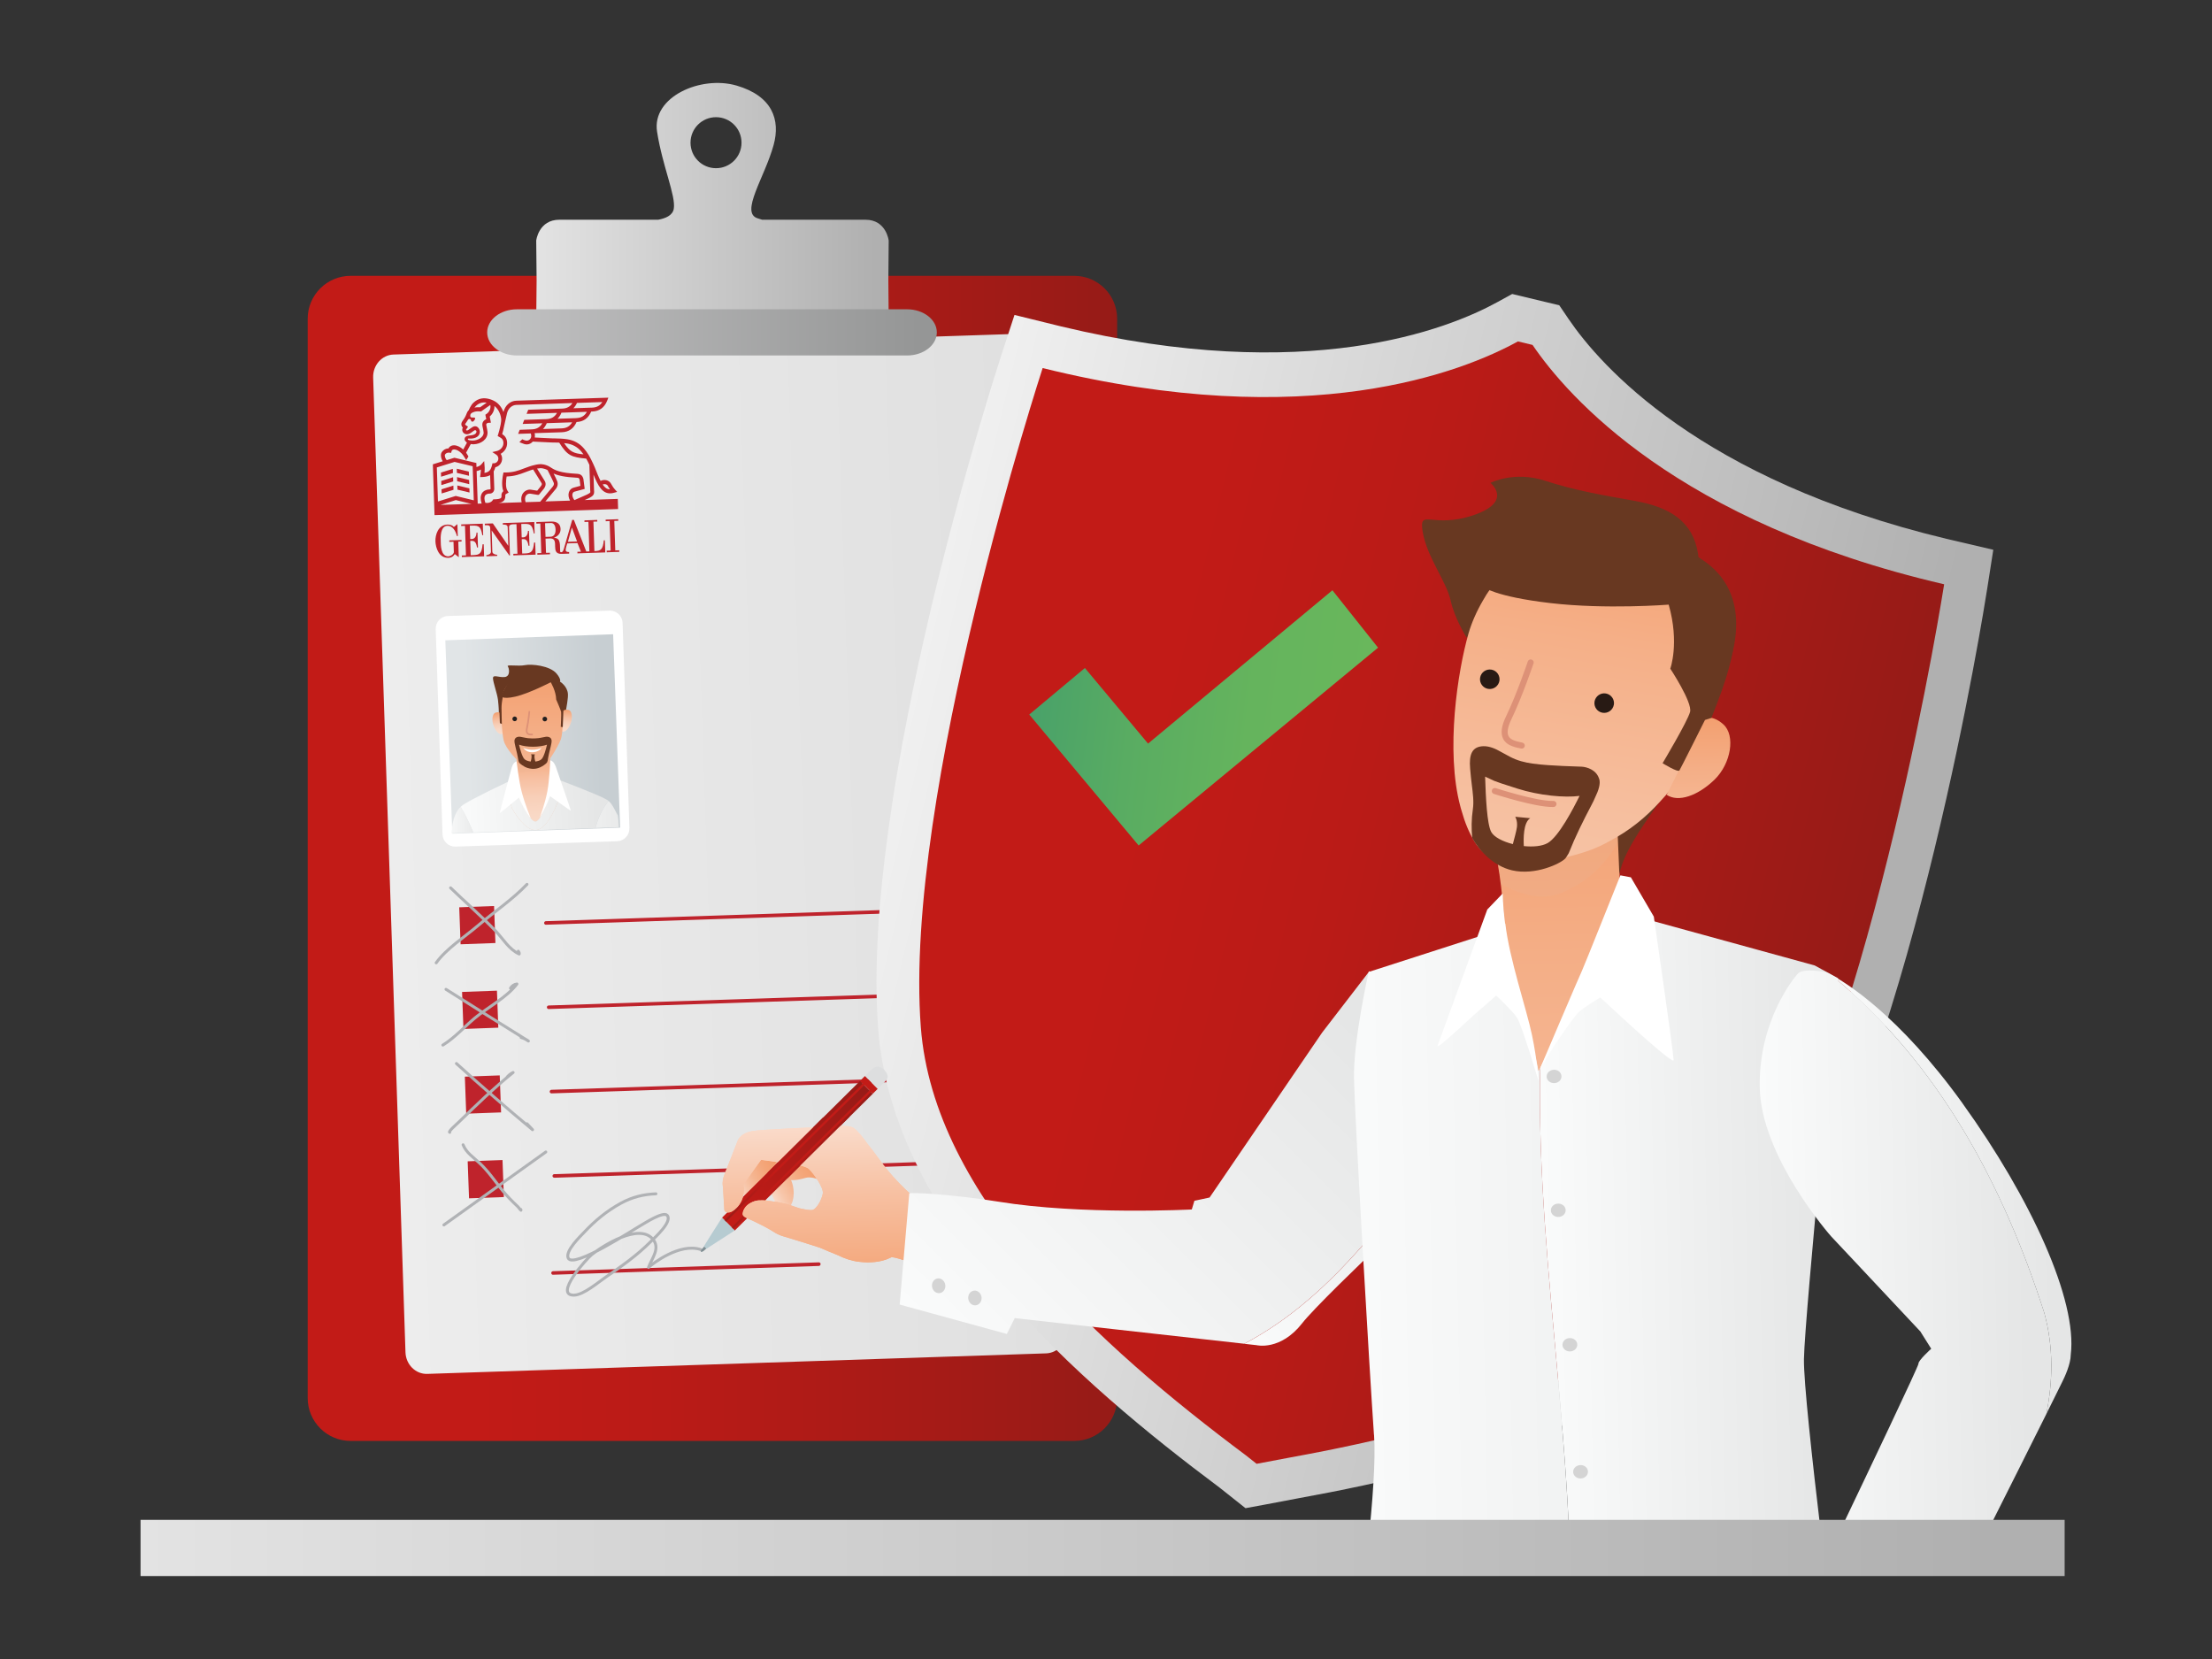 <?xml version="1.0" encoding="UTF-8"?><svg xmlns="http://www.w3.org/2000/svg" xmlns:xlink="http://www.w3.org/1999/xlink" viewBox="0 0 568 426"><rect x="0" y="0" width="568" height="426" fill="#333333" stroke="none"/><defs><style>.cls-1{fill:none;stroke:#b0b2b5;stroke-linecap:round;stroke-linejoin:round;stroke-width:.75px;}.cls-1,.cls-2,.cls-3,.cls-4,.cls-5,.cls-6{fill-rule:evenodd;}.cls-7{fill:#7f8e93;}.cls-7,.cls-8,.cls-9,.cls-10,.cls-11,.cls-12,.cls-13,.cls-14,.cls-15,.cls-16,.cls-17,.cls-18,.cls-19,.cls-20,.cls-21,.cls-22,.cls-23,.cls-24,.cls-25,.cls-26,.cls-27,.cls-28,.cls-29,.cls-30,.cls-31,.cls-32,.cls-33,.cls-34,.cls-35,.cls-36,.cls-37,.cls-2,.cls-3,.cls-4,.cls-5,.cls-6,.cls-38,.cls-39,.cls-40,.cls-41,.cls-42,.cls-43,.cls-44,.cls-45,.cls-46,.cls-47,.cls-48,.cls-49,.cls-50{stroke-width:0px;}.cls-8{fill:#dd9177;}.cls-9{fill:#281a14;}.cls-10{fill:url(#linear-gradient);}.cls-11{fill:#221f1f;}.cls-12{fill:url(#linear-gradient-33);}.cls-13{fill:url(#linear-gradient-29);}.cls-14{fill:url(#linear-gradient-32);}.cls-15{fill:url(#linear-gradient-30);}.cls-16{fill:url(#linear-gradient-31);}.cls-17{fill:url(#linear-gradient-36);}.cls-18{fill:url(#linear-gradient-34);}.cls-19{fill:url(#linear-gradient-35);}.cls-20{fill:url(#linear-gradient-28);}.cls-21{fill:url(#linear-gradient-25);}.cls-22{fill:url(#linear-gradient-11);}.cls-23{fill:url(#linear-gradient-12);}.cls-24{fill:url(#linear-gradient-13);}.cls-25{fill:url(#linear-gradient-10);}.cls-26{fill:url(#linear-gradient-17);}.cls-27{fill:url(#linear-gradient-19);}.cls-28{fill:url(#linear-gradient-21);}.cls-29{fill:url(#linear-gradient-14);}.cls-30{fill:url(#linear-gradient-20);}.cls-31{fill:url(#linear-gradient-27);}.cls-32{fill:url(#linear-gradient-24);}.cls-33{fill:url(#linear-gradient-26);}.cls-34{fill:#683821;}.cls-35{fill:#eab497;mix-blend-mode:multiply;opacity:.2;}.cls-36{fill:#bf232c;}.cls-37{fill:#d4d4d4;}.cls-2{fill:url(#linear-gradient-15);}.cls-3{fill:url(#linear-gradient-16);}.cls-4{fill:url(#linear-gradient-23);}.cls-5{fill:url(#linear-gradient-22);}.cls-6{fill:url(#linear-gradient-18);}.cls-38{fill:#b6cbd1;}.cls-39{fill:url(#linear-gradient-4);}.cls-40{fill:url(#linear-gradient-2);}.cls-41{fill:url(#linear-gradient-3);}.cls-42{fill:url(#linear-gradient-8);}.cls-43{fill:url(#linear-gradient-9);}.cls-44{fill:url(#linear-gradient-7);}.cls-45{fill:url(#linear-gradient-5);}.cls-46{fill:url(#linear-gradient-6);}.cls-47{fill:url(#Sfumatura_senza_nome_3);}.cls-51{isolation:isolate;}.cls-48{fill:url(#Sfumatura_senza_nome_3-2);}.cls-49{fill:#fff;}.cls-50{fill:#dddedf;}</style><linearGradient id="linear-gradient" x1="79.01" y1="220.42" x2="286.87" y2="220.42" gradientUnits="userSpaceOnUse"><stop offset=".21" stop-color="#c21b17"/><stop offset=".44" stop-color="#ba1b17"/><stop offset=".8" stop-color="#a41b17"/><stop offset="1" stop-color="#961b17"/></linearGradient><linearGradient id="linear-gradient-2" x1="70.65" y1="155.06" x2="240.47" y2="155.06" gradientTransform="translate(24.22 69.44) rotate(-1.9)" gradientUnits="userSpaceOnUse"><stop offset="0" stop-color="#ededed"/><stop offset=".96" stop-color="#e0e0e0"/></linearGradient><linearGradient id="linear-gradient-3" x1="137.68" y1="54.46" x2="228.2" y2="54.46" gradientUnits="userSpaceOnUse"><stop offset="0" stop-color="#e3e3e3"/><stop offset=".96" stop-color="#b0b0b0"/></linearGradient><linearGradient id="linear-gradient-4" x1="125.11" y1="85.35" x2="240.56" y2="85.35" gradientUnits="userSpaceOnUse"><stop offset="0" stop-color="#c2c2c3"/><stop offset=".96" stop-color="#959696"/></linearGradient><linearGradient id="linear-gradient-5" x1="349.17" y1="211.04" x2="614.16" y2="211.04" gradientTransform="translate(-62.03 -85.41) rotate(13.49)" gradientUnits="userSpaceOnUse"><stop offset="0" stop-color="#f0f0f0"/><stop offset=".96" stop-color="#b0b0b0"/></linearGradient><linearGradient id="linear-gradient-6" x1="360.29" y1="210.91" x2="603.03" y2="210.91" gradientTransform="translate(-62.03 -85.41) rotate(13.49)" xlink:href="#linear-gradient"/><linearGradient id="linear-gradient-7" x1="-395.39" y1="1104.72" x2="-351.18" y2="1104.72" gradientTransform="translate(463.88 -844.85) rotate(-2.06) scale(.98 .92)" gradientUnits="userSpaceOnUse"><stop offset=".15" stop-color="#e1e5e7"/><stop offset=".94" stop-color="#c7ced2"/></linearGradient><linearGradient id="Sfumatura_senza_nome_3" x1="-313.73" y1="1053.14" x2="-313.73" y2="1032.47" gradientTransform="translate(413.07 -850.65) rotate(-2.06)" gradientUnits="userSpaceOnUse"><stop offset="0" stop-color="#fadbca"/><stop offset=".19" stop-color="#f9d8c5"/><stop offset=".41" stop-color="#f8cfb8"/><stop offset=".63" stop-color="#f7c0a2"/><stop offset=".86" stop-color="#f4ac83"/><stop offset="1" stop-color="#f39d6c"/></linearGradient><linearGradient id="linear-gradient-8" x1="-332.64" y1="1046.64" x2="-294.65" y2="1046.64" gradientTransform="translate(413.07 -850.65) rotate(-2.06)" gradientUnits="userSpaceOnUse"><stop offset="0" stop-color="#fafbfb"/><stop offset=".92" stop-color="#e5e6e6"/></linearGradient><linearGradient id="Sfumatura_senza_nome_3-2" x1="-313.57" y1="1053.14" x2="-313.57" y2="1032.46" xlink:href="#Sfumatura_senza_nome_3"/><linearGradient id="linear-gradient-9" x1="-332.65" y1="1047.17" x2="-294.65" y2="1047.17" xlink:href="#linear-gradient-8"/><linearGradient id="linear-gradient-10" x1="-336.74" y1="1049.82" x2="-326.59" y2="1049.82" xlink:href="#linear-gradient-8"/><linearGradient id="linear-gradient-11" x1="-313.97" y1="1049.75" x2="-284.65" y2="1049.75" xlink:href="#linear-gradient-8"/><linearGradient id="linear-gradient-12" x1="-289.62" y1="1066.19" x2="-289.62" y2="1060.48" gradientTransform="translate(560.17 -836.05) rotate(6.87)" gradientUnits="userSpaceOnUse"><stop offset="0" stop-color="#fadbca"/><stop offset=".2" stop-color="#f9d8c5"/><stop offset=".41" stop-color="#f8cfb8"/><stop offset=".62" stop-color="#f7c1a3"/><stop offset=".84" stop-color="#f4ae86"/><stop offset="1" stop-color="#f39d6c"/></linearGradient><linearGradient id="linear-gradient-13" x1="-328.6" y1="1003.01" x2="-328.6" y2="997.3" gradientTransform="translate(320.67 -849.28) rotate(-7.64)" xlink:href="#linear-gradient-12"/><linearGradient id="linear-gradient-14" x1="136.51" y1="281.12" x2="136.51" y2="170.47" gradientTransform="matrix(1,0,0,1,0,0)" xlink:href="#linear-gradient-12"/><linearGradient id="linear-gradient-15" x1="-189.22" y1="152.49" x2="-172.67" y2="152.49" gradientTransform="translate(285.01 79.11) rotate(-29.87)" gradientUnits="userSpaceOnUse"><stop offset="0" stop-color="#fadbca"/><stop offset=".18" stop-color="#f7c6aa"/><stop offset=".38" stop-color="#f5b48f"/><stop offset=".59" stop-color="#f4a77b"/><stop offset=".79" stop-color="#f39f6f"/><stop offset="1" stop-color="#f39d6c"/></linearGradient><linearGradient id="linear-gradient-16" x1="-195.92" y1="150.78" x2="-181.12" y2="150.78" xlink:href="#linear-gradient-15"/><linearGradient id="linear-gradient-17" x1="-224.01" y1="64.07" x2="-174.36" y2="64.07" gradientTransform="translate(413.33 280.21) rotate(13.3)" gradientUnits="userSpaceOnUse"><stop offset=".06" stop-color="#c21b17"/><stop offset="1" stop-color="#961b17"/></linearGradient><linearGradient id="linear-gradient-18" x1="-166.93" y1="159.48" x2="-188.19" y2="138.22" gradientTransform="translate(285.01 79.11) rotate(-29.87)" gradientUnits="userSpaceOnUse"><stop offset=".66" stop-color="#c21b17"/><stop offset="1" stop-color="#961b17"/></linearGradient><linearGradient id="linear-gradient-19" x1="222.16" y1="286.91" x2="222.16" y2="333.27" gradientTransform="translate(4.01 6.18) rotate(-1.08)" gradientUnits="userSpaceOnUse"><stop offset="0" stop-color="#fadbca"/><stop offset=".35" stop-color="#f7c1a3"/><stop offset=".78" stop-color="#f4a77b"/><stop offset="1" stop-color="#f39d6c"/></linearGradient><linearGradient id="linear-gradient-20" x1="-586.58" y1="310.61" x2="-606.3" y2="354.82" gradientTransform="translate(630.79 -241.4) rotate(-25.12)" xlink:href="#linear-gradient-19"/><linearGradient id="linear-gradient-21" x1="-224.03" y1="63.39" x2="-174.37" y2="63.39" gradientTransform="translate(341.29 138.22) rotate(-31.43)" xlink:href="#linear-gradient-17"/><linearGradient id="linear-gradient-22" x1="-165.17" y1="157.71" x2="-186.43" y2="136.44" xlink:href="#linear-gradient-18"/><linearGradient id="linear-gradient-23" x1="-164.74" y1="157.28" x2="-186.01" y2="136.02" xlink:href="#linear-gradient-18"/><linearGradient id="linear-gradient-24" x1="440.17" y1="718.07" x2="440.17" y2="389.77" gradientTransform="translate(4.01 6.18) rotate(-1.08)" gradientUnits="userSpaceOnUse"><stop offset=".04" stop-color="#cadde6"/><stop offset=".75" stop-color="#85a3be"/></linearGradient><linearGradient id="linear-gradient-25" x1="387" y1="719.79" x2="387" y2="384.56" xlink:href="#linear-gradient-24"/><linearGradient id="linear-gradient-26" x1="114.27" y1="285.7" x2="194.09" y2="285.7" gradientTransform="translate(38.71 227.11) rotate(-45.18)" xlink:href="#linear-gradient-8"/><linearGradient id="linear-gradient-27" x1="59.03" y1="240.23" x2="204.82" y2="240.23" gradientTransform="translate(38.71 227.11) rotate(-45.18)" xlink:href="#linear-gradient-8"/><linearGradient id="linear-gradient-28" x1="334.48" y1="314.46" x2="391.64" y2="314.46" gradientTransform="translate(4.01 6.18) rotate(-1.08)" gradientUnits="userSpaceOnUse"><stop offset="0" stop-color="#fafbfb"/><stop offset=".92" stop-color="#f2f3f3"/></linearGradient><linearGradient id="linear-gradient-29" x1="386.09" y1="312.12" x2="463.26" y2="312.12" gradientTransform="translate(4.01 6.18) rotate(-1.08)" xlink:href="#linear-gradient-8"/><linearGradient id="linear-gradient-30" x1="393.21" y1="556.75" x2="393.21" y2="187.4" gradientTransform="translate(4.01 6.18) rotate(-1.08)" xlink:href="#linear-gradient-12"/><linearGradient id="linear-gradient-31" x1="442.6" y1="324.08" x2="516.14" y2="324.08" gradientTransform="translate(4.01 6.18) rotate(-1.08)" xlink:href="#linear-gradient-8"/><linearGradient id="linear-gradient-32" x1="461.29" y1="309.73" x2="521.41" y2="309.73" gradientTransform="translate(4.01 6.18) rotate(-1.08)" xlink:href="#linear-gradient-8"/><linearGradient id="linear-gradient-33" x1="555.02" y1="958.78" x2="555.02" y2="551.69" gradientTransform="translate(-38.63 -509.66) rotate(9.65)" gradientUnits="userSpaceOnUse"><stop offset="0" stop-color="#fadbca"/><stop offset=".36" stop-color="#f9d9c7"/><stop offset=".54" stop-color="#f9d4c0"/><stop offset=".68" stop-color="#f8cbb2"/><stop offset=".8" stop-color="#f6bf9f"/><stop offset=".91" stop-color="#f5af87"/><stop offset="1" stop-color="#f39d6c"/></linearGradient><linearGradient id="linear-gradient-34" x1="428.44" y1="278.35" x2="428.44" y2="184.18" gradientTransform="translate(4.01 6.18) rotate(-1.08)" xlink:href="#linear-gradient-12"/><linearGradient id="linear-gradient-35" x1="36.09" y1="397.49" x2="530.17" y2="397.49" xlink:href="#linear-gradient-3"/><linearGradient id="linear-gradient-36" x1="505" y1="141.65" x2="591.91" y2="141.65" gradientTransform="translate(-219.68 -22.46) rotate(6.81)" gradientUnits="userSpaceOnUse"><stop offset=".02" stop-color="#4aa269"/><stop offset=".3" stop-color="#59ac62"/><stop offset=".65" stop-color="#65b45d"/><stop offset="1" stop-color="#69b75c"/></linearGradient></defs><g class="cls-51"><g id="Capa_2"><path class="cls-10" d="M90.02,70.83h185.83c6.08,0,11.01,4.93,11.01,11.01v277.15c0,6.08-4.93,11.01-11.01,11.01H90.02c-6.08,0-11.01-4.93-11.01-11.01V81.84c0-6.08,4.94-11.01,11.01-11.01Z"/><path class="cls-40" d="M273.85,341.6c.11,3.17-2.23,5.82-5.22,5.92l-158.91,5.27c-2.99.1-5.5-2.39-5.6-5.56l-8.3-250.26c-.11-3.17,2.23-5.83,5.22-5.93l158.91-5.27c2.99-.1,5.49,2.39,5.6,5.57l8.3,250.26Z"/><path class="cls-36" d="M140.18,237.46c-.25,0-.45-.2-.46-.45,0-.25.19-.46.45-.47l117.17-3.88h.01c.25,0,.45.2.46.44,0,.25-.19.46-.44.47l-117.17,3.88h-.02Z"/><path class="cls-36" d="M140.89,259.11c-.24,0-.45-.2-.46-.45-.01-.25.19-.46.44-.47l117.17-3.88c.3,0,.47.19.47.44,0,.25-.19.46-.45.47l-117.16,3.88h-.02Z"/><path class="cls-36" d="M141.61,280.76c-.25,0-.45-.2-.46-.44,0-.25.19-.47.44-.48l117.17-3.88c.28-.03.47.19.47.45,0,.25-.19.46-.44.47l-117.16,3.88h-.02Z"/><path class="cls-36" d="M142.33,302.41c-.25,0-.45-.19-.46-.44,0-.25.19-.47.44-.47l117.16-3.88h.02c.24,0,.45.19.46.44,0,.25-.19.46-.45.47l-117.16,3.89h-.02Z"/><path class="cls-36" d="M120.75,138.44l-.11-3.45c2.03-.06,2.77-.2,3.21,2.44h.22s-.1-2.96-.1-2.96l-5.54.19v.4s.97-.03.97-.03l.25,7.58-1.06.03v.4s5.72-.19,5.72-.19l-.1-3.1h-.29c-.21,2.36-.75,2.73-2.32,2.79l-.73.03-.12-3.68s.28,0,.42-.01c.71,0,1.12.41,1.31,1.69h.26s-.13-3.81-.13-3.81c0,0-.25,0-.25,0,0,.02,0,1.64-1.23,1.65h-.39Z"/><path class="cls-36" d="M118.49,138.66l-3.12.1v.38s1.08-.04,1.08-.04l.09,2.73c-.16.7-1.11,1.02-1.39,1.03-2,.07-1.96-3.03-1.98-3.86-.03-.76-.2-3.93,1.72-3.99,1.36-.04,2.12,1.36,2.44,2.64h.22c-.02-.54-.09-3.06-.1-3.06,0-.02-.91.74-.91.73.02,0-.45-.66-1.66-.62-2.35.08-3.14,2.6-3.07,4.34.07,1.59.84,4.28,3.36,4.2.79-.03,1.33-.47,1.61-.96,0-.01,1.02.8,1.03.8l-.13-4,.84-.03v-.38Z"/><path class="cls-36" d="M155.04,138.74c-.21,2.35-.75,2.72-2.32,2.78h-.09s-.25-7.57-.25-7.57l1-.03-.02-.41-3.28.11v.41s1.01-.03,1.01-.03h0l.25,7.58-.79.03-3.19-8.11h-.43s-2.18,7.54-2.18,7.56c0-.02-.16.65-.56.74-.37.03-.35-.17-.35-.24l-.05-1.44c-.01-.38-.07-1.23-.45-1.61-.43-.43-1.14-.44-1.12-.45,0,0,1.78-.45,1.72-2.26-.04-1.27-.89-1.87-2.28-1.88l-3.94.13v.41s1.02-.03,1.02-.03l.25,7.58s-.99.03-1.01.03v.4s3.24-.11,3.24-.11v-.4s-1.02.03-1.02.03l-.12-3.65s1.27-.04,1.34-.05c2.34.13-.27,4.07,2.79,3.96l1.93-.06v-.41c-.12,0-.83.05-.89-.47-.04-.37.41-1.74.41-1.74l2.62-.09s.89,2.21.9,2.21l-.91.03v.4s7.15-.24,7.15-.24l-.1-3.1h-.29ZM141.36,137.82l-1.28.04-.12-3.51,1.64-.05c.97.12,1.05,1.3,1.06,1.68.03.91-.29,1.81-1.3,1.84ZM145.83,139.12l1.02-3.66,1.33,3.58-2.35.08Z"/><path class="cls-36" d="M133.85,134.55c2.03-.07,2.78-.2,3.23,2.44h.21s-.1-2.95-.1-2.95l-8.07.27v.4s.22,0,.22,0c.28,0,.96,0,1.02.62h0l.16,4.83-3.97-5.76-2.06.07v.4s.36-.01.36-.01c.41-.01.98-.01,1.02.62l.2,6.19c.02.6-.82.86-1.18.87h0s0,.3,0,.3l2.78-.09v-.3c-.37.01-1.23-.19-1.25-.79l-.17-5.45c1.57,2.22,4.54,6.45,4.56,6.44h.14s-.24-7.33-.24-7.33c.02-.63.7-.68.98-.69l.93-.03.25,7.58-1.06.03v.4s5.72-.19,5.72-.19l-.1-3.1h-.29c-.21,2.36-.76,2.74-2.33,2.79l-.72.02-.12-3.68s.28,0,.42-.02c.71,0,1.12.41,1.31,1.7h.26s-.13-3.81-.13-3.81c0,0-.26,0-.26,0,0,.02,0,1.64-1.22,1.66h-.39s-.11-3.44-.11-3.44Z"/><polygon class="cls-36" points="158.76 133.73 158.74 133.32 155.52 133.43 155.53 133.84 156.54 133.8 156.8 141.37 155.78 141.4 155.8 141.82 159.02 141.71 159.01 141.3 157.99 141.33 157.74 133.76 158.76 133.73"/><path class="cls-36" d="M150.06,128.43l.99-.44h.01c1.39-.67,1.58-1.07,1.48-2.07l-.14-4.04c1.17,2.87,2.26,4.87,4.35,4.8.28,0,.58-.06.91-.15l.81-.22-.58-.64c-.37-.41-.56-.72-.77-1.1-.09-.15-.17-.31-.29-.48-.52-.83-1.68-1.07-2.61-.6-.46-.88-.93-2.04-1.49-3.48l-.12-.27c-.1-.21-.19-.43-.29-.65v-.04h-.02c-.35-.75-.71-1.51-1.14-2.22-.39-.64-.79-1.19-1.22-1.68-1.13-1.32-2.6-2.12-4.36-2.37-1.22-.17-2.08-.18-3.17-.21-.22,0-.46,0-.71-.01-.49-.01-1.51-.07-2.5-.12-.66-.04-1.34-.07-1.88-.1.03-.16.04-.33.04-.5,0-.23-.03-.43-.08-.62l6.98-.23c1.8-.06,3.07-.95,3.79-2.63,1.79-.08,3.05-.98,3.76-2.69h.25c1.86-.07,3.16-1.01,3.87-2.82l.29-.74-23.64.78c-1.55.05-2.84,1.17-3.28,2.85l-.02.06c-.44-1.18-1.21-2.16-2.17-2.73-1.34-.78-2.84-1.01-4.01-.61-.39.13-.77.34-1.08.57-.26.2-.64.52-.91.91-.28.42-.56.93-.76,1.4-.13.12-.23.25-.31.37l-.26.58v.03c-.32.83-.72,1.4-1.03,1.81-.3.4-.31.78-.26,1.02.05.27.2.48.35.64v.02c-.1.17-.15.37-.14.57.02.66.58,1.15,1.25,1.13.48-.02.88-.27,1.28-.58.17-.13.61-.46.75-.48.19,0,.37.17.37.37.02.54-.63.85-1.1.91l-.96.14c-.69.09-1,.49-.99.84,0,.35.17.54.29.65l.07.08.25.22-.96,1.77c-.75-.69-1.61-1.09-2.37-1.09-.49,0-.9.17-1.2.49-.08.1-.16.2-.23.32h-.02c-.8.03-1.43.5-1.73,1.02-.33.57-.17,1.54.29,2.27l-2.54.79.43,13.04,47.14-1.56-.08-2.6-8.59.29ZM156.03,124.68c.1.16.18.31.26.45.11.18.2.35.32.53-.74-.03-1.32-.44-1.86-1.25.47-.2,1.05-.09,1.28.27ZM145.45,113.85c1.53.22,2.8.9,3.77,2.04.21.24.41.5.61.78-2.57-.27-3.47-.64-4.98-2.89.19.02.39.04.6.08ZM144.22,110l-4.8.16c.4-.4.73-.9.98-1.5l6.52-.22c-.58,1.02-1.45,1.52-2.71,1.56ZM147.96,107.37l-4.8.16c.41-.41.75-.93,1.01-1.56l6.53-.22c-.58,1.06-1.46,1.57-2.74,1.61ZM148.16,103.46l6.5-.22c-.58.93-1.43,1.39-2.63,1.43l-4.8.16c.37-.37.68-.82.93-1.37ZM121.9,104.59c.15-.21.39-.45.68-.67.23-.17.53-.33.82-.43.46-.16,1.01-.19,1.57-.09l-1.69,1.18c-.22-.01-.43-.02-.63-.01-.3,0-.56.04-.81.09.02-.02.03-.05.05-.08ZM120.15,112.74c.01-.07.06-.13.12-.13h.84c1.02-.07,2.05-.56,2.12-1.69-.03-.76-.56-1.5-1.28-1.47-.38.01-.81.31-1.29.67-.31.24-.56.42-.75.42-.13,0-.24-.08-.24-.16,0,0,0-.03,0-.03l.51-.78-.48-.32c-.1-.06-.26-.19-.28-.29,0-.04.05-.13.07-.15.18-.24.39-.54.6-.9.13-.21.21-.32.44-.33.22,0,.42.18.43.42,0,.16.17.27.37.27.2,0,.29-.16.41-.29,0,0,.46-.48.2-.69-.29-.24-1.43.31-1.15-.83l.08-.17c.11-.18.65-.63,1.8-.67.21,0,.44,0,.68.02l.17.02,2.37-1.67c.02.06.03.09.03.09h0v.02c.15.78-.28,1.72-1,2.2l-.29.19.23,1.16c-.61.22-1.03.77-1.01,1.41,0,.22.06.48.13.81.08.36.17.78.21,1.2.04,1.21-1.51,2.06-2.84,2.06h-.03c-.06,0-.91-.04-1.12-.21-.04-.03-.08-.1-.07-.16ZM114.25,116.75c.18-.32.61-.6,1.17-.52l.42.06.12-.43c.03-.12.07-.2.14-.27.11-.12.29-.18.51-.19.58,0,1.34.41,1.96,1.07.23.24.43.52.61.81.03.06.08.12.11.18.05.08.09.15.1.17.02.03.33.5.31.53.19-.31.39-.62.58-.92,0,0,0-.04-.02-.08-.05-.1-.16-.28-.23-.38-.02-.02-.04-.05-.05-.08,0,0,0,0,0,0,0-.01-.03-.06-.07-.12-.07-.1-.17-.27-.22-.35l1.2-2.21c.32.06.59.06.72.06h.03c1.8-.06,3.61-1.22,3.55-3.06v-.04c-.04-.5-.15-.97-.23-1.36-.05-.25-.1-.49-.11-.61,0-.2.25-.44.63-.45l.58-.02-.31-1.59c.8-.67,1.27-1.72,1.21-2.71.9.69,1.56,1.91,1.72,3.23.05.38,0,.93-.11,1.49l-.06.24h.01c-.18.93-.45,1.89-.6,2.34l-.13.42.37.21c.67.37,1.08.64,1.11,1.56.03,1.05-.83,1.88-1.69,2.08l-1.17.27,1.02.67c.33.22.53.58.54.97.02.66-.49,1.22-1.14,1.24h-.37s-.09.38-.09.38c-.32,1.28-.7,1.91-1.97,2.09.04-.39.07-.76.06-1.28,0-.12-.03-.46-.04-.58l-.09-1.18-.75.87c-.25.29-.72.54-1.23.66l-.03-1.03-5.63-1.35-1.97.61c-.46-.46-.57-1.23-.47-1.41ZM113.07,129.66l3.97-1.25,4.04.98-8.02.26ZM121.66,128.47l-4.64-1.12-4.56,1.42-.29-8.74,4.56-1.42,4.64,1.11.29,8.74ZM123.74,126.69c-.39.65-.41,1.53-.06,2.61l-1.01.03-.28-8.37c.36-.07.74-.19,1.1-.38,0,.37-.05.66-.1,1.04-.01.09-.02.19-.04.29l-.07.6.58-.02c.86-.03,1.5-.19,1.99-.48l.12,3.49c0,.09-.06.17-.14.17h-.15c-.86.03-1.56.4-1.94,1.01ZM134.35,126.57c-.34.44-.66,1.2-.4,2.4l-5.97.2c.64-.09,1.1-.26,1.41-.63.38-.44.39-1.03.36-1.46.02-.04.07-.18.36-.33l.51-.26-.32-.5c-.54-.81-.38-2.64-.21-3.64h.05c2.02-.07,3.32-.56,4.69-1.08.35-.14.72-.27,1.11-.41h.01s.4-.16.95-.31l2.06,3.34.02.03c.21.29.24.48-.1.93l-.94,1.15-1.61-.26h-.01c-.72-.1-1.49.23-1.96.83ZM134.95,128.93c-.2-.73-.15-1.32.15-1.71.29-.38.75-.5,1.08-.46l1.87.31h.05s.26,0,.26,0l1.26-1.54h.01c.21-.3.87-1.16.14-2.2l-1.86-3.01c.29-.05.58-.09.85-.1h.01s.89-.04,1.85.51c.14.29.33.66.54,1.08.39.78.88,1.75,1.02,2.14.05.12.18.5-.24,1l-3.23,3.88-3.76.12ZM146.39,128.55l-6.35.21,2.62-3.14c.53-.62.68-1.35.42-2.05-.14-.41-.53-1.18-.93-1.98,1.1.5,2.75.92,6.09,1.09.41.02.52.17.6.55l.2,1.52-1.73.47c-.58.14-1.02.56-1.22,1.16-.22.66-.11,1.42.29,2.16ZM147.03,126.74c.09-.27.27-.44.52-.5l2.59-.7-.32-2.46v-.05c-.09-.32-.31-1.3-1.53-1.36-4.67-.24-5.78-.94-6.93-1.68,0,0,0,0,0,0h0l-.08-.05c-1.24-.79-2.44-.76-2.56-.75-1.32.04-2.97.66-3.11.71-.4.14-.77.28-1.13.41-1.44.55-2.69,1.02-4.81,1.02h-.39s-.08.4-.08.4c-.07.31-.58,2.81.05,4.38-.5.45-.48.94-.48,1.01.04.55-.07.68-.12.73-.23.28-1.04.34-1.73.37h-.26s-.14.22-.14.22c-.4.63-1.31.8-1.89.67-.28-.82-.31-1.46-.08-1.84.28-.46.89-.52,1.14-.53h.15c.62-.03,1.1-.58,1.08-1.24l-.15-4.45c.18-.31.32-.67.43-1.08,1.02-.21,1.77-1.15,1.73-2.26-.01-.42-.14-.83-.37-1.18.93-.52,1.7-1.53,1.66-2.82-.05-1.29-.68-1.87-1.27-2.24.15-.5.39-1.38.54-2.27l.72-3.14c.33-1.23,1.26-2.05,2.37-2.09l14.41-.48c-.58.94-1.43,1.39-2.63,1.43l-8.72.29-.42,1.06,7.81-.26c-.58,1.06-1.46,1.57-2.74,1.61l-5.67.19-.42,1.05,5.06-.17c-.58,1.02-1.45,1.52-2.71,1.56l-3.09.11-.42,1.05,3.24-.11s.12.19.13.61c.02.66-.48,1.22-1.13,1.24-.22,0-.42-.04-.75-.17-.15-.06-.29-.12-.43-.18l-.73.74c.14.06.29.11.43.17h0c.66.28,1.03.42,1.52.41.59-.02,1.12-.3,1.49-.73.55.02,1.45.07,2.32.11,1.04.06,2.02.11,2.53.12.25,0,.49.01.72.01.43,0,.83.02,1.22.03,2.08,3.33,3.1,3.74,6.93,4.1.29.51.56,1.06.81,1.6l.22,6.6v.04c.03.3.04.41,0,.46-.12.19-.7.47-.9.57l-3.17,1.39c-.45-.6-.62-1.23-.47-1.7Z"/><polygon class="cls-36" points="120.39 121.11 117.29 120.36 117.32 121.43 120.43 122.17 120.39 121.11"/><polygon class="cls-36" points="113.26 122.41 116.31 121.46 116.28 120.39 113.23 121.34 113.26 122.41"/><polygon class="cls-36" points="113.33 124.56 116.38 123.62 116.35 122.54 113.3 123.5 113.33 124.56"/><polygon class="cls-36" points="120.46 123.25 117.36 122.51 117.39 123.58 120.5 124.33 120.46 123.25"/><polygon class="cls-36" points="120.53 125.41 117.43 124.66 117.47 125.73 120.57 126.47 120.53 125.41"/><polygon class="cls-36" points="113.41 126.71 116.45 125.77 116.42 124.69 113.37 125.64 113.41 126.71"/><rect class="cls-36" x="118.08" y="232.82" width="8.95" height="9.51" transform="translate(-8.65 4.66) rotate(-2.11)"/><rect class="cls-36" x="118.8" y="254.56" width="8.96" height="9.51" transform="translate(-9.44 4.7) rotate(-2.11)"/><rect class="cls-36" x="119.52" y="276.31" width="8.96" height="9.51" transform="translate(-10.15 4.7) rotate(-2.09)"/><rect class="cls-36" x="120.24" y="298.05" width="8.95" height="9.51" transform="translate(-10.99 4.76) rotate(-2.1)"/><path class="cls-36" d="M142.01,327.34c-.24,0-.45-.2-.46-.45,0-.25.19-.46.44-.47l68.25-2.27c.29,0,.47.19.47.44,0,.25-.19.47-.44.48l-68.25,2.26h-.02Z"/><path class="cls-1" d="M168.43,306.55c-3.2.12-6.1.84-8.95,2.39-3.57,1.94-6.67,4.48-9.44,7.45-.95,1.02-4.96,4.8-4.14,6.66,1.27,2.89,17.03-7.51,18.67-8.4.71-.38,5.76-3.72,6.76-2.56,1.4,1.63-3.26,5.76-4.18,6.68-3.47,3.52-7.62,6.45-11.69,9.23-1.85,1.27-5.62,4.51-8.04,4.57-5.3.11,3.18-9.34,4.54-10.42,2.92-2.33,11.99-8.05,15.59-4.06,2.16,2.39-.18,5.01-1.02,7.36,1.04-.96,7.99-6.36,13.39-4.59"/><path class="cls-1" d="M112,247.24c2.61-3.64,7.32-6.65,10.7-9.53,4.11-3.52,8.95-6.76,12.62-10.63"/><path class="cls-1" d="M115.7,227.98c2.67,2.62,8.14,7.48,11.57,11.08,1.96,2.07,3.44,4.73,6.05,5.91.08-.37-.09-.41-.23-.72"/><path class="cls-1" d="M113.72,268.36c3.01-1.86,5.48-4.64,8.17-6.91,3.34-2.8,8.24-5.31,10.85-8.78-.69.08-1.27.47-1.65,1.07"/><path class="cls-1" d="M114.52,254.04c7.03,4.47,14.09,8.89,21.17,13.28-.57-.42-1.2-.72-1.88-.91"/><path class="cls-1" d="M115.49,290.76c-.52-.12,1.73-2.05,2.3-2.61,4.54-4.41,9.04-8.79,13.97-12.76-.66.31-1.24.77-1.68,1.36"/><path class="cls-1" d="M117.2,273.09c6.39,5.81,12.91,11.48,19.55,17-.47-.51-.95-1.02-1.43-1.53"/><path class="cls-1" d="M118.91,293.96c.79,2.02,2.71,3.27,4.23,4.69,2.27,2.12,3.91,4.6,5.85,7,1.22,1.51,2.57,2.87,3.98,4.19.27.26,1.01,1.41.77.72"/><path class="cls-1" d="M113.98,314.54c8.72-6.24,17.45-12.49,26.17-18.73"/><path class="cls-41" d="M222.24,56.42h-26.53c-.37-.12-.74-.24-1.13-.35-4.64-1.39,1.74-10.44,4.06-18.79,1.82-6.55-.35-12.64-9.51-15.31-9.16-2.67-21.8,2.9-20.41,11.83,1.39,8.93,4.87,16.47,4.29,19.83-.3,1.73-2.21,2.47-4,2.79h-25.36c-5.35,0-5.96,5.35-5.96,5.35l.1,10.24-.1,10.25s.61,5.35,5.96,5.35h78.59c5.35,0,5.96-5.35,5.96-5.35l-.09-10.25.09-10.24s-.61-5.35-5.96-5.35ZM183.86,43.19c-3.62,0-6.55-2.93-6.55-6.55s2.93-6.55,6.55-6.55,6.55,2.93,6.55,6.55-2.93,6.55-6.55,6.55Z"/><path class="cls-39" d="M240.56,85.35c0,3.27-3.42,5.93-7.64,5.93h-100.18c-4.22,0-7.64-2.65-7.64-5.93h0c0-3.27,3.42-5.93,7.64-5.93h100.18c4.22,0,7.64,2.66,7.64,5.93h0Z"/><path class="cls-45" d="M510.25,151.34l1.59-10.17-12.02-2.81c-63.25-15.17-88.92-44.51-97.02-56.42l-2.41-3.55-12.09-2.9-3.75,2.06c-12.62,6.95-48.79,21.45-112.07,6.27l-11.98-2.95-3.2,9.78c-1.49,4.56-36.49,112.36-31.8,173.55,3.8,49.73,51.88,91.06,87.65,117.78l6.67,5.29,4.95-.91s3.74-.69,8.71-1.65c42.1-7.65,101-22.64,126.38-64.29,31.94-52.41,49.65-164.35,50.39-169.09Z"/><path class="cls-46" d="M499.21,150.03c-68.51-15.91-96.7-48.25-105.68-61.46l-3.75-.9c-13.99,7.7-53.78,23.73-122.05,6.84,0,0-35.84,109.65-31.28,169.26,3.34,43.65,45.86,81.83,83.49,109.95l2.73,2.16s3.71-.69,8.74-1.65c45.12-8.2,97-23.21,118.9-59.16,31.11-51.06,48.91-165.04,48.91-165.04Z"/><path class="cls-49" d="M161.61,212.66c.06,1.79-1.34,3.29-3.13,3.35l-41.51,1.38c-1.79.06-3.28-1.35-3.34-3.14l-1.75-52.71c-.06-1.79,1.34-3.3,3.13-3.36l41.51-1.38c1.79-.06,3.29,1.35,3.35,3.14l1.75,52.71Z"/><polygon class="cls-44" points="159.24 212.52 116.14 214.07 114.35 164.42 157.44 162.86 159.24 212.52"/><path class="cls-34" d="M128.11,183.16s-.04-1.99-.25-3.55c-.21-1.57-1.22-4.32-1.27-5.42-.04-1.1,1.48-.17,3-.34,1.52-.17,1.18-2.24.8-2.75-.38-.51,2.75.04,4.4-.3,1.65-.34,6.43.09,8.16,2.2,1.23,1.5.85,2.03.85,2.03,0,0,1.86,1.1,2.03,3.13.17,2.03-1.61,9.39-1.61,9.39"/><path class="cls-47" d="M137.47,210.96c1.62-.06,3.91-7.15,4.75-9.94-.43-.25-.78-.6-.8-1.04-.03-.73-.14-3.71-.21-5.64-.39.28-.79.53-1.18.75-.76.44-1.47.68-2.08.81h0s-.39.12-1.05.14c-.66.03-1.05-.06-1.05-.06h0c-.62-.09-1.35-.28-2.14-.66-.35-.17-.71-.36-1.07-.57.07,1.93.17,4.83.2,5.54.02.55-.5.99-1.02,1.3,1.16,2.81,4.08,9.42,5.65,9.37Z"/><path class="cls-42" d="M152.89,212.63c.68-2.5,1.7-4.86,3.37-6.96-.03-.03-.06-.06-.09-.08-.12-.11-.33-.23-.6-.38-2.66-1.45-11.6-4.78-11.6-4.78l-1.42-.49s-.12.43-.33,1.1c.63.39,1.4.58,1.4.58.42.37.49.88.3,1.48-.02.34-.08.77-.22,1.34-.41,1.69-2.9,8.16-5.86,8.68-2.95.52-6.22-5.19-6.42-5.71-.13-.31-.45-2.08-.68-3.45-.29-.54-.41-1.05-.25-1.46-.02-.12-.03-.19-.03-.19h.13c.05-.08.1-.16.17-.22,0,0,.53-.17,1.05-.48-.32-.76-.51-1.24-.51-1.24l-1.24.56s-8.35,3.95-10.9,5.58c-.1.06-.49.32-.86.66,1.23,2.1,2.32,4.31,3.24,6.59l31.34-1.13Z"/><path class="cls-48" d="M130.6,202.3h-.13s0,.07.03.19c-.16.42-.04.92.25,1.46.24,1.37.55,3.14.68,3.45.21.52,3.47,6.24,6.42,5.71,2.96-.53,5.44-7,5.86-8.68.14-.57.2-1,.22-1.34.18-.6.12-1.11-.3-1.48,0,0-.77-.19-1.4-.58-.84,2.79-3.13,9.88-4.75,9.94-1.57.06-4.49-6.56-5.65-9.37-.52.31-1.05.48-1.05.48-.07.07-.12.15-.17.22Z"/><path class="cls-43" d="M130.6,202.3h-.13s0,.07.03.19c-.16.42-.04.92.25,1.46.24,1.37.55,3.14.68,3.45.21.52,3.47,6.24,6.42,5.71,2.96-.53,5.44-7,5.86-8.68.14-.57.2-1,.22-1.34.18-.6.12-1.11-.3-1.48,0,0-.77-.19-1.4-.58-.84,2.79-3.13,9.88-4.75,9.94-1.57.06-4.49-6.56-5.65-9.37-.52.31-1.05.48-1.05.48-.07.07-.12.15-.17.22Z"/><path class="cls-25" d="M118.3,207.17c-1.12.95-1.81,2.89-2.08,4.35-.04.21-.17,1.1-.34,2.44l5.66-.2c-.92-2.28-2.01-4.48-3.24-6.59Z"/><path class="cls-22" d="M158.77,210.28c-.02-.18-.08-.52-.12-.89-.36-.68-.64-1.17-.73-1.36-.49-.91-.97-1.8-1.59-2.32-.02-.02-.04-.03-.06-.05-1.68,2.1-2.7,4.47-3.37,6.96l6.02-.22c-.04-.71-.08-1.42-.15-2.12Z"/><path class="cls-35" d="M141.27,195.85c-.02-.53-.04-1.04-.05-1.51-.39.28-.79.53-1.18.75-.76.44-1.47.68-2.08.81h0s-.39.12-1.05.14c-.65.03-1.05-.06-1.05-.06h0c-.62-.09-1.34-.29-2.14-.67-.35-.17-.71-.36-1.07-.57.04,1.05.09,2.39.13,3.51,2.93.31,5.84-.75,8.5-2.42Z"/><path class="cls-23" d="M145.99,182.31c-.3-.08-.55-.09-.76-.06-.47.07-.73.35-.86.48.01.04,0,.08.01.12.07,1.8-.02,3.53-.17,4.91.45.24,1.18.18,1.95-1.17.96-1.68.93-3.98-.18-4.28Z"/><path class="cls-24" d="M127.74,182.9c-.14,0-.28.03-.44.08-1.11.31-1.12,2.61-.12,4.28.78,1.34,1.51,1.39,1.96,1.14-.16-1.33-.27-2.99-.24-4.72,0-.11,0-.21,0-.31-.14-.15-.5-.51-1.17-.47Z"/><path class="cls-29" d="M128.49,180.5c-.03.21.34,7.52.85,9.64.5,2.12,3.68,5.5,5.03,6.34,1.36.85,4.31.51,5.08.38.76-.12,3.94-5.2,4.57-7.02.63-1.82.59-7.44.38-9.26-.21-1.82-1.69-7.78-7.53-7.7-5.84.08-7.95,4.27-8.37,7.61Z"/><path class="cls-34" d="M139.4,172.37c-5.08-1.1-8.29,1.56-8.67,2.45l-1.94,3.51-.89.51c.3,1.02.46,6.85.46,6.85l.51.21s-.09-2.66-.09-4.15c0-.84.16-1.91.3-2.69.5.16,1.45.24,3.29-.19,3.47-.8,9.05-3.68,9.05-3.68,0,0,1.36,2.24,1.4,4.44,0,0,1.18,2.67,1.27,3.17.08.51-.09,3.85-.09,3.85l.51.04.17-4.57s-.21-8.67-5.28-9.77Z"/><path class="cls-8" d="M136.05,188.81c-.29-.03-.57-.13-.78-.37-.27-.32-.32-.84-.16-1.57.38-1.7.6-4.08.6-4.11.01-.12.11-.2.23-.19.13.03.2.12.19.23,0,.03-.23,2.43-.61,4.16-.13.59-.11,1,.07,1.21.2.24.6.24,1.05.23.12,0,.22.08.22.2,0,.12-.09.22-.2.22-.19,0-.41.02-.62-.01Z"/><path class="cls-11" d="M132.76,184.58c0,.33-.24.6-.57.61-.33.01-.6-.25-.62-.58,0-.32.25-.6.58-.62.33,0,.6.25.62.58Z"/><path class="cls-11" d="M140.5,184.62c0,.33-.25.6-.58.61-.33.01-.6-.25-.61-.58-.02-.33.24-.6.57-.61.33-.01.6.25.62.57Z"/><path class="cls-34" d="M141.54,189.74c-.34-.58-1.04-.61-1.4-.55-.16.03-.7.14-1.28.25-.21.04-.42.07-.63.1-1.13.12-2.02.08-2.6.02-.25-.04-.5-.07-.74-.12-.58-.11-1.13-.22-1.28-.25-.35-.06-1.06-.03-1.39.55-.18.31-.13.82-.02,1.31.03.21.08.41.13.6.31,1.21.6,2.43.78,3.66.06.21.11.36.14.41.12.23.64.69,1.34,1.07h-.02s2.2,1.43,4.6,0c.7-.38,1.21-.84,1.33-1.07.03-.05.08-.2.14-.41.18-1.23.47-2.45.78-3.66.05-.19.1-.39.13-.6.11-.49.16-1-.02-1.31ZM139.04,194.96c-.33.31-.93.51-1.58.59-.13-.43-.36-1.37-.12-1.85-.27.02-.54,0-.79-.02-.05,0-.12-.01-.18-.02.28.47.04,1.45-.09,1.89-.64-.08-1.24-.28-1.58-.59-.65-.61-1.2-2.79-1.42-3.74.82.31,2.2.54,3.59.53,1.38,0,2.77-.22,3.59-.53-.22.95-.77,3.13-1.42,3.74Z"/><path class="cls-49" d="M134.36,192.03s.68,1.13,2.19,1.13c0,0,1.68.09,2.48-1.05l.03-.05c-2.62,1.05-4.7-.02-4.7-.02Z"/><path class="cls-49" d="M138.65,209.89s1.14-1.59,2.6-5.45c0,0,5.28,3.81,5.33,3.72.05-.08-3.79-11.08-3.79-11.08,0,0-.48-1.7-1.51-1.84,0,0-.16,4.92-.74,8-.58,3.08-1.9,6.65-1.9,6.65Z"/><path class="cls-49" d="M136.29,210.14s-1.3-1.3-3.08-5.31c0,0-4.84,4.03-4.89,3.95-.06-.08,2.98-11.33,2.98-11.33,0,0,.35-1.73,1.37-1.93,0,0,.51,4.89,1.32,7.93.8,3.02,2.3,6.7,2.3,6.7Z"/><path class="cls-2" d="M196.79,303.81s2.73,5.6,2.9,6.58c.17.98,3.06.89,3.85-2.02.79-2.91-.42-5.35-.42-5.35,0,0,1.19.2,3.71-.56,2.51-.76,6.57,2.21,6.62,1.79.05-.42-1.76-6.15-1.76-6.15l-9.33-2.89-5.52,2.19"/><path class="cls-3" d="M191.8,298.72l-2.05,4.81,2.96,7.72.67,1.68s2.17.03,3.13-1.21c.96-1.24-.58-8.02-.58-8.02,0,0,3.07-4.22,4.23-6.65,1.16-2.43-1.41-2.63-1.41-2.63"/><path class="cls-7" d="M181.41,319.52s-1.67,1.52-1.45,1.87c.23.35,1.19-.48,1.97-1.4"/><rect class="cls-26" x="179.8" y="294.44" width="49.92" height="4.65" transform="translate(-149.56 230.04) rotate(-44.73)"/><path class="cls-50" d="M225.36,279.61l-3.27-3.3,1.65-1.64c.91-.9,2.2-1.16,3.28.02,1.55,1.69.9,2.38-.02,3.28l-1.65,1.63Z"/><polygon class="cls-6" points="225.36 279.61 222.09 276.31 220.86 277.54 221.55 278.24 184.77 314.55 185.19 314.95 221.96 278.65 223.28 279.98 186.8 316.24 187.22 316.64 223.69 280.4 224.13 280.84 225.36 279.61"/><path class="cls-38" d="M185.39,312.68s-4.43,6.91-4.65,7.34l.64.65,7.28-4.7-3.27-3.3Z"/><path class="cls-27" d="M237.25,309.15c-1.85-.85-7.23-5.58-11.21-11.11-1.26-1.75-2.34-3.15-3.23-4.27-1.15-1.61-2.58-3.42-3.54-4.1-1.01-.71-3.34-.63-5.29-.4-5.19.2-18.62.77-20.88,1.18-2.71.48-3.53,2.06-3.68,2.45-.15.38-2.98,7.72-3.42,8.75-.44,1.03-.43,1.94-.45,2.36,0,.12.05.6.12,1.23.11,1.74.29,4.9.32,5.34.04.6.68.95,1.6.66.87-.28,4.07-2.54,3.32-7.12.8-1.1,3.22-4.46,4.52-6.31,1.83.28,5.4.77,8.46,1.14,1.67.3,3.28.7,3.81,1.2,1.23,1.18,3.85,4.83,3.58,6.35-.27,1.52-1.62,4.18-2.88,4.23-.81.04-2.26-.26-3.19-.49-1.54-.49-2.88-1.07-4.51-1.36-.74-.14-1.49-.33-2.25-.37-1.76-.33-3.57-.42-4.6-.1-3.08.99-3.13,3.18-3.13,3.18,0,0-.23.58.85,1.09,0,0,4.41,1.95,6.74,3.42,2.33,1.47,1.98,1.01,8.84,3.2,1.31.42,2.43.78,3.38,1.08l2.28.97c.79.33,1.58.66,2.37.97h0c1.61.81,3.5,1.45,5.3,1.67,2.69.31,5.61.21,8.11-1.01.11-.05.22-.11.34-.18.81.07,2.5.44,6.02,1.85,5.11,2.04,21.75,8.77,24.84,10.02,7.37-3.64,13.64-8.64,18.66-14.55-11.47-2.96-39.72-10.28-41.19-10.96Z"/><path class="cls-30" d="M237.25,309.15c-1.85-.85-7.23-5.58-11.21-11.11-1.26-1.75-2.34-3.15-3.23-4.27-1.15-1.61-2.58-3.42-3.54-4.1-1.01-.71-3.34-.63-5.29-.4-5.19.2-18.62.77-20.88,1.18-2.71.48-3.53,2.06-3.68,2.45-.15.38-2.98,7.72-3.42,8.75-.44,1.03-.43,1.94-.45,2.36,0,.12.05.6.12,1.23.11,1.74.29,4.9.32,5.34.04.6.68.95,1.6.66.87-.28,4.07-2.54,3.32-7.12.8-1.1,3.22-4.46,4.52-6.31,1.83.28,5.4.77,8.46,1.14,1.67.3,3.28.7,3.81,1.2,1.23,1.18,3.85,4.83,3.58,6.35-.27,1.52-1.62,4.18-2.88,4.23-.81.04-2.26-.26-3.19-.49-1.54-.49-2.88-1.07-4.51-1.36-.74-.14-1.49-.33-2.25-.37-1.76-.33-3.57-.42-4.6-.1-3.08.99-3.13,3.18-3.13,3.18,0,0-.23.58.85,1.09,0,0,4.41,1.95,6.74,3.42,2.33,1.47,1.98,1.01,8.84,3.2,1.31.42,2.43.78,3.38,1.08l2.28.97c.79.33,1.58.66,2.37.97h0c1.61.81,3.5,1.45,5.3,1.67,2.69.31,5.61.21,8.11-1.01.11-.05.22-.11.34-.18.81.07,2.5.44,6.02,1.85,5.11,2.04,21.75,8.77,24.84,10.02,7.37-3.64,13.64-8.64,18.66-14.55-11.47-2.96-39.72-10.28-41.19-10.96Z"/><path class="cls-28" d="M211.36,286.94l-14.34,14.21c1.77.4,3.52.92,5.24,1.35l15.93-15.78c-2.17.11-4.55.37-6.82.22Z"/><path class="cls-5" d="M212.67,286.98l-14.6,14.42c.22.05.44.11.66.17l14.78-14.59c-.28,0-.56,0-.83,0Z"/><path class="cls-4" d="M216.37,286.83l-15.42,15.33c.22.06.43.12.65.18l15.66-15.56c-.29.02-.59.04-.89.06Z"/><path class="cls-32" d="M453.09,394.6c2.57-.08,5.15-.2,7.72-.29-.13-.78-.25-1.55-.38-2.33l-18.1-.2c.07,1,.11,2.02.17,3.02,3.53-.04,7.06-.1,10.59-.2Z"/><path class="cls-21" d="M361.45,395.74c9.01-1.18,17.98-1.56,27.06-1.49,18.02.12,35.98.75,53.98.56-.06-1.01-.1-2.02-.17-3.02l-87.33-.97c-.23,1.95-.42,3.89-.61,5.84,2.37-.29,4.72-.61,7.06-.92Z"/><path class="cls-33" d="M319.5,345.06l3.19.36s6.11,1.5,11.69-5.64c5.58-7.15,45.43-44.17,45.43-44.17l-4.84-7.96c-16.75,21.89-31.8,44.93-55.46,57.41Z"/><path class="cls-31" d="M374.96,287.64l-23.3-38.29-12.17,15.81-28.89,42.34-3.9.84-.67,2.23s-28.48,1.47-49.64-2c-11.46-1.88-23.3-2.49-22.91-2.1l-2.46,28.52,27.52,7.55,2.02-4.07,58.94,6.58c23.66-12.48,38.71-35.53,55.46-57.41Z"/><path class="cls-20" d="M352.83,368.45c.45,6.4-.38,17.43-1.57,28.55,3.42-.34,6.83-.82,10.19-1.26,9.01-1.18,17.98-1.56,27.06-1.49,4.81.03,9.62.11,14.43.19-2.17-53.39-13.33-107.6-3.58-160.47l-.71-.05-12.1,3.9c-.31-2.4-.57-4.81-.66-7.22l-1.11.52s-.79,4.5-1.33,6.88c-.05.24-.17.57.12,1.23l-32.12,10.35s-3.96,17.54-3.77,27.3c.18,9.76,3.97,75.04,5.13,91.57Z"/><path class="cls-13" d="M453.09,394.6c4.84-.15,9.69-.34,14.53-.55-2.29-19.2-4.5-39.47-4.4-45.09.21-11.46,8.76-97.77,8.76-97.77l-6-3.28-44.41-12.2c-1.28-3.64-2.91-8.66-2.91-8.66l-2.65-1.27c-.1.38-1.54,4.31-3.36,9.19l-13.29-1c-9.76,52.87,1.41,107.08,3.58,160.47,16.71.28,33.4.69,50.14.17Z"/><path class="cls-15" d="M417.48,193.84s-4.25,36.21.89,47.14c1.52,3.22-6.74,1.4-9.43,6.04-6.45,11.11-13.81,28.89-13.92,27.9-.25-2.3-3.01-12.21-4.34-14.55-5.04-8.84-3.22-22.34-6.14-38.9"/><path class="cls-16" d="M493.18,342.01l2.72,4.32s-3.38,3.05-3.27,3.83c.07.54-12.66,27.26-20.51,43.69,13-.6,25.98-1.34,38.97-2.09,5.03-10.01,10.36-20.6,14.38-28.68,1.67-8.44,1.88-17.03-.51-25.9-10.29-32.08-26.74-64.03-54.97-87.02-.63-.33-.99-.5-.99-.5,0,0-5.91-1.26-7.37.37,0,0-.04.05-.08.09-.82.94-9.94,11.82-9.69,28.98.26,17.96,18.3,38.33,18.3,38.33l23.04,24.56Z"/><path class="cls-14" d="M503.97,283.35c-16.5-22.93-30.31-31.24-33.99-33.18,28.22,22.99,44.68,54.94,54.97,87.02,2.4,8.87,2.19,17.46.51,25.9,1.62-3.25,3.04-6.11,4.13-8.34.53-1.07,2.13-4.42,2.14-6.89,1.73-13.97-10.19-40.08-27.76-64.49Z"/><path class="cls-35" d="M401.2,229.17c6.87-2.9,11.45-7.59,14.79-13.81.02-.49.03-.99.05-1.48-1.33,1.36-2.55,1.01-4.04,2.2-2.82,2.47-6.55,2.28-10.85,4.16-8.5,3.71-12.88,1.42-16.59,1.24.33,1.34.65,3.43.93,5.59,4.97,2.61,10.37,4.36,15.72,2.1Z"/><path class="cls-49" d="M393.4,265.83c-1.39-6.66-5.88-19.76-6.87-28.77l-.04.21c-.32-2.61-.57-5.21-.62-7.85l-3.96,4.12s-12.24,33.47-12.8,35.06c-.31.87,4.68-3.6,9.33-7.95,1.96-1.66,4.25-3.69,5.75-5.03,1.59,1.52,4.42,4.3,5.34,5.69,1.3,1.96,5.54,16.33,5.54,16.33,0,0-.28-5.15-1.67-11.8Z"/><path class="cls-49" d="M429.76,272.2c-.03-1.85-5.09-36.83-5.09-36.83l-5.89-10.09-2.69-.51s-9.65,24.16-9.85,24.45c-.2.28-10.97,25.59-10.97,25.59,0,0,1.51-2.5,3.52-5.81,1.95-2.92,5.49-8.13,6.69-9.18,1.4-1.23,4.44-3.09,5.45-3.69,6.43,6,18.86,17.44,18.83,16.07Z"/><path class="cls-34" d="M436.7,143.46c-.21-.14-.37-.29-.57-.43-.04-.3-.05-.55-.11-.87-1.32-8.35-7.33-11.93-16.12-13.52-8.79-1.58-15.23-2.63-23.17-5.2-7.93-2.58-14.01.55-14.01.55,0,0,6.03,4.85-4.51,8.35-10.55,3.51-13.96-2.07-12.87,4.33,1.1,6.41,6.08,12.64,7.15,17.5,1.07,4.85,4.18,9.65,4.18,9.65l.5-1.12,37.67,38.51.98,23.28c1.43-7.5,9.5-16.78,16.07-27.14,1.69-2.66,4.2-7.58,6.98-13.4,1.29-3.44,2.67-6.84,4.04-10.26,4.4-10.94,4.88-23.22-6.22-30.23Z"/><path class="cls-12" d="M439.79,158.58c-2.08-7.32-7.17-15.77-19.23-20.12-17.47-6.3-30.57,2.44-37.84,12.75-.71.93-1.32,1.89-1.88,2.9-1.7,2.9-2.96,5.82-3.73,8.47-2.8,9.69-5.97,30.17-2.11,44.54.04.15.09.3.12.45.08.27.16.53.24.8.77,2.74,1.82,5.39,3.31,7.81,4.8,7.78,15.22,5.8,23.29,3.96,4.58-1.04,8.26-2.36,11.5-4.25,4.86-2.54,9.15-5.99,12.8-10.04.92-.98,1.85-2.05,2.77-3.2,3.68-4.61,7.2-10.69,10.07-18.83.16-.43.29-.87.44-1.29,3.19-9.92,2.33-17.97.27-23.96Z"/><path class="cls-34" d="M410.63,200c-.7-2.34-3.18-3.06-4.49-3.13-.58-.03-2.6-.1-4.77-.18-2.59-.13-5.19-.25-7.79-.61-2.08-.29-3.93-.76-5.82-1.74-.65-.33-1.54-.86-2.5-1.36-1.18-.69-2.79-1.41-4.35-1.37-2.98.09-3.71,2.19-3.41,5.72.11,1.43.28,2.96.44,4.26.25,2.08.56,4.18.26,6.22-.39,2.6-.38,5.01-.16,7.38,1.73,3.12,5.33,7.15,10.2,8.29,5.99,1.4,12.54-1.75,13.72-3.06.15-.17.45-.64.86-1.34,1.68-4.24,3.71-8.32,5.85-12.38.34-.65.69-1.33.97-2.03.81-1.66,1.4-3.42,1.01-4.67ZM397.39,216.49c-1.44.82-3.75,1.01-6.1.77-.11-1.83-.15-6.09,1.65-7.16l-3.86-.37s.64.99.44,2.66c-.14,1.09-.74,3.12-1.05,4.36-2.58-.65-4.82-1.79-5.55-3.12-1.1-2.03-1.4-8.92-1.57-14.21,2.79,1.21.59.63,8.23,3.06,5.69,1.82,12.24,2.4,16.02,1.89-1.56,3.19-5.36,10.49-8.2,12.12Z"/><path class="cls-8" d="M388.42,191.66c-1-.37-1.94-.94-2.45-1.97-.69-1.38-.44-3.26.75-5.73,2.77-5.73,5.56-14.02,5.59-14.11.14-.41.58-.62.99-.49.45.22.62.58.49.98-.03.09-2.86,8.47-5.66,14.29-.97,1.99-1.22,3.46-.77,4.37.51,1.01,1.91,1.36,3.55,1.69.41.07.7.5.62.91-.08.42-.5.7-.92.61-.68-.13-1.45-.28-2.2-.56Z"/><path class="cls-9" d="M385.02,174.84c-.24,1.36-1.53,2.28-2.9,2.05-1.36-.23-2.28-1.53-2.05-2.89.24-1.37,1.53-2.28,2.9-2.05,1.36.23,2.28,1.52,2.05,2.9Z"/><path class="cls-9" d="M414.4,180.97c-.24,1.37-1.53,2.28-2.9,2.05-1.36-.23-2.28-1.52-2.05-2.89.24-1.36,1.53-2.29,2.9-2.06,1.37.24,2.29,1.53,2.06,2.9Z"/><path class="cls-18" d="M436.84,184.6s2.51-1.46,5.68,1.4c3.17,2.85,1.98,10.08-2.26,14.2-4.26,4.12-9.29,5.92-12.3,3.89,0,0,6.11-11.65,8.88-19.49Z"/><path class="cls-34" d="M437.81,184.87s-6.19,12.38-6.57,12.97c-.37.59-4.32-1.86-4.32-1.86,0,0,6.41-10.73,7.06-13.18.63-2.44-5.08-11.1-5.08-11.1,0,0,2.41-6.56-.41-16.44,0,0-16.04,1.28-30.38-.4-14.35-1.67-17.21-4.15-17.21-4.15,0,0,1.53-11.62,14.18-17.02,12.65-5.4,31.74-.02,36.71,5.63,4.98,5.65,8.53,7.92,11.26,13.9,2.74,5.99,4.78,10.53-3.6,31.13"/><path class="cls-8" d="M398.75,207.22c-4.48.09-14.71-3.22-15.15-3.36-.41-.13-.63-.57-.5-.98.13-.41.58-.63.99-.5.1.04,10.42,3.36,14.62,3.28.07,0,.13,0,.18,0,.43,0,.78.33.79.75.02.43-.32.8-.74.81-.06,0-.12,0-.18,0Z"/><path class="cls-37" d="M400.95,276.51c-.06.95-.96,1.67-2.01,1.61-1.05-.05-1.85-.86-1.78-1.8.06-.95.96-1.67,2.01-1.62,1.05.05,1.85.85,1.78,1.81Z"/><path class="cls-37" d="M402.03,310.87c-.06.95-.96,1.67-2.01,1.62-1.05-.05-1.85-.86-1.78-1.81.06-.95.96-1.67,2.01-1.61,1.05.05,1.85.86,1.78,1.8Z"/><path class="cls-37" d="M405.01,345.4c-.06.95-.96,1.67-2.01,1.62-1.05-.05-1.85-.86-1.78-1.81.06-.95.96-1.67,2.01-1.61,1.05.05,1.86.85,1.78,1.8Z"/><path class="cls-37" d="M407.75,378.02c-.06.95-.96,1.67-2,1.62-1.06-.05-1.85-.86-1.79-1.81.07-.95.97-1.67,2.02-1.62,1.04.05,1.85.85,1.78,1.8Z"/><path class="cls-37" d="M241.17,332.06c-.94.05-1.77-.75-1.85-1.79-.08-1.06.62-1.94,1.57-2,.94-.05,1.78.75,1.85,1.8.08,1.04-.62,1.94-1.57,1.99Z"/><path class="cls-37" d="M250.48,335.19c-.95.06-1.77-.74-1.86-1.79-.08-1.05.63-1.94,1.57-2,.95-.06,1.78.74,1.86,1.79.08,1.04-.63,1.94-1.57,1.99Z"/><rect class="cls-19" x="36.09" y="390.27" width="494.07" height="14.43"/><polygon class="cls-17" points="292.38 217.1 264.29 183.48 278.58 171.53 294.8 190.94 342.14 151.57 353.86 166.31 292.38 217.1"/></g></g></svg>